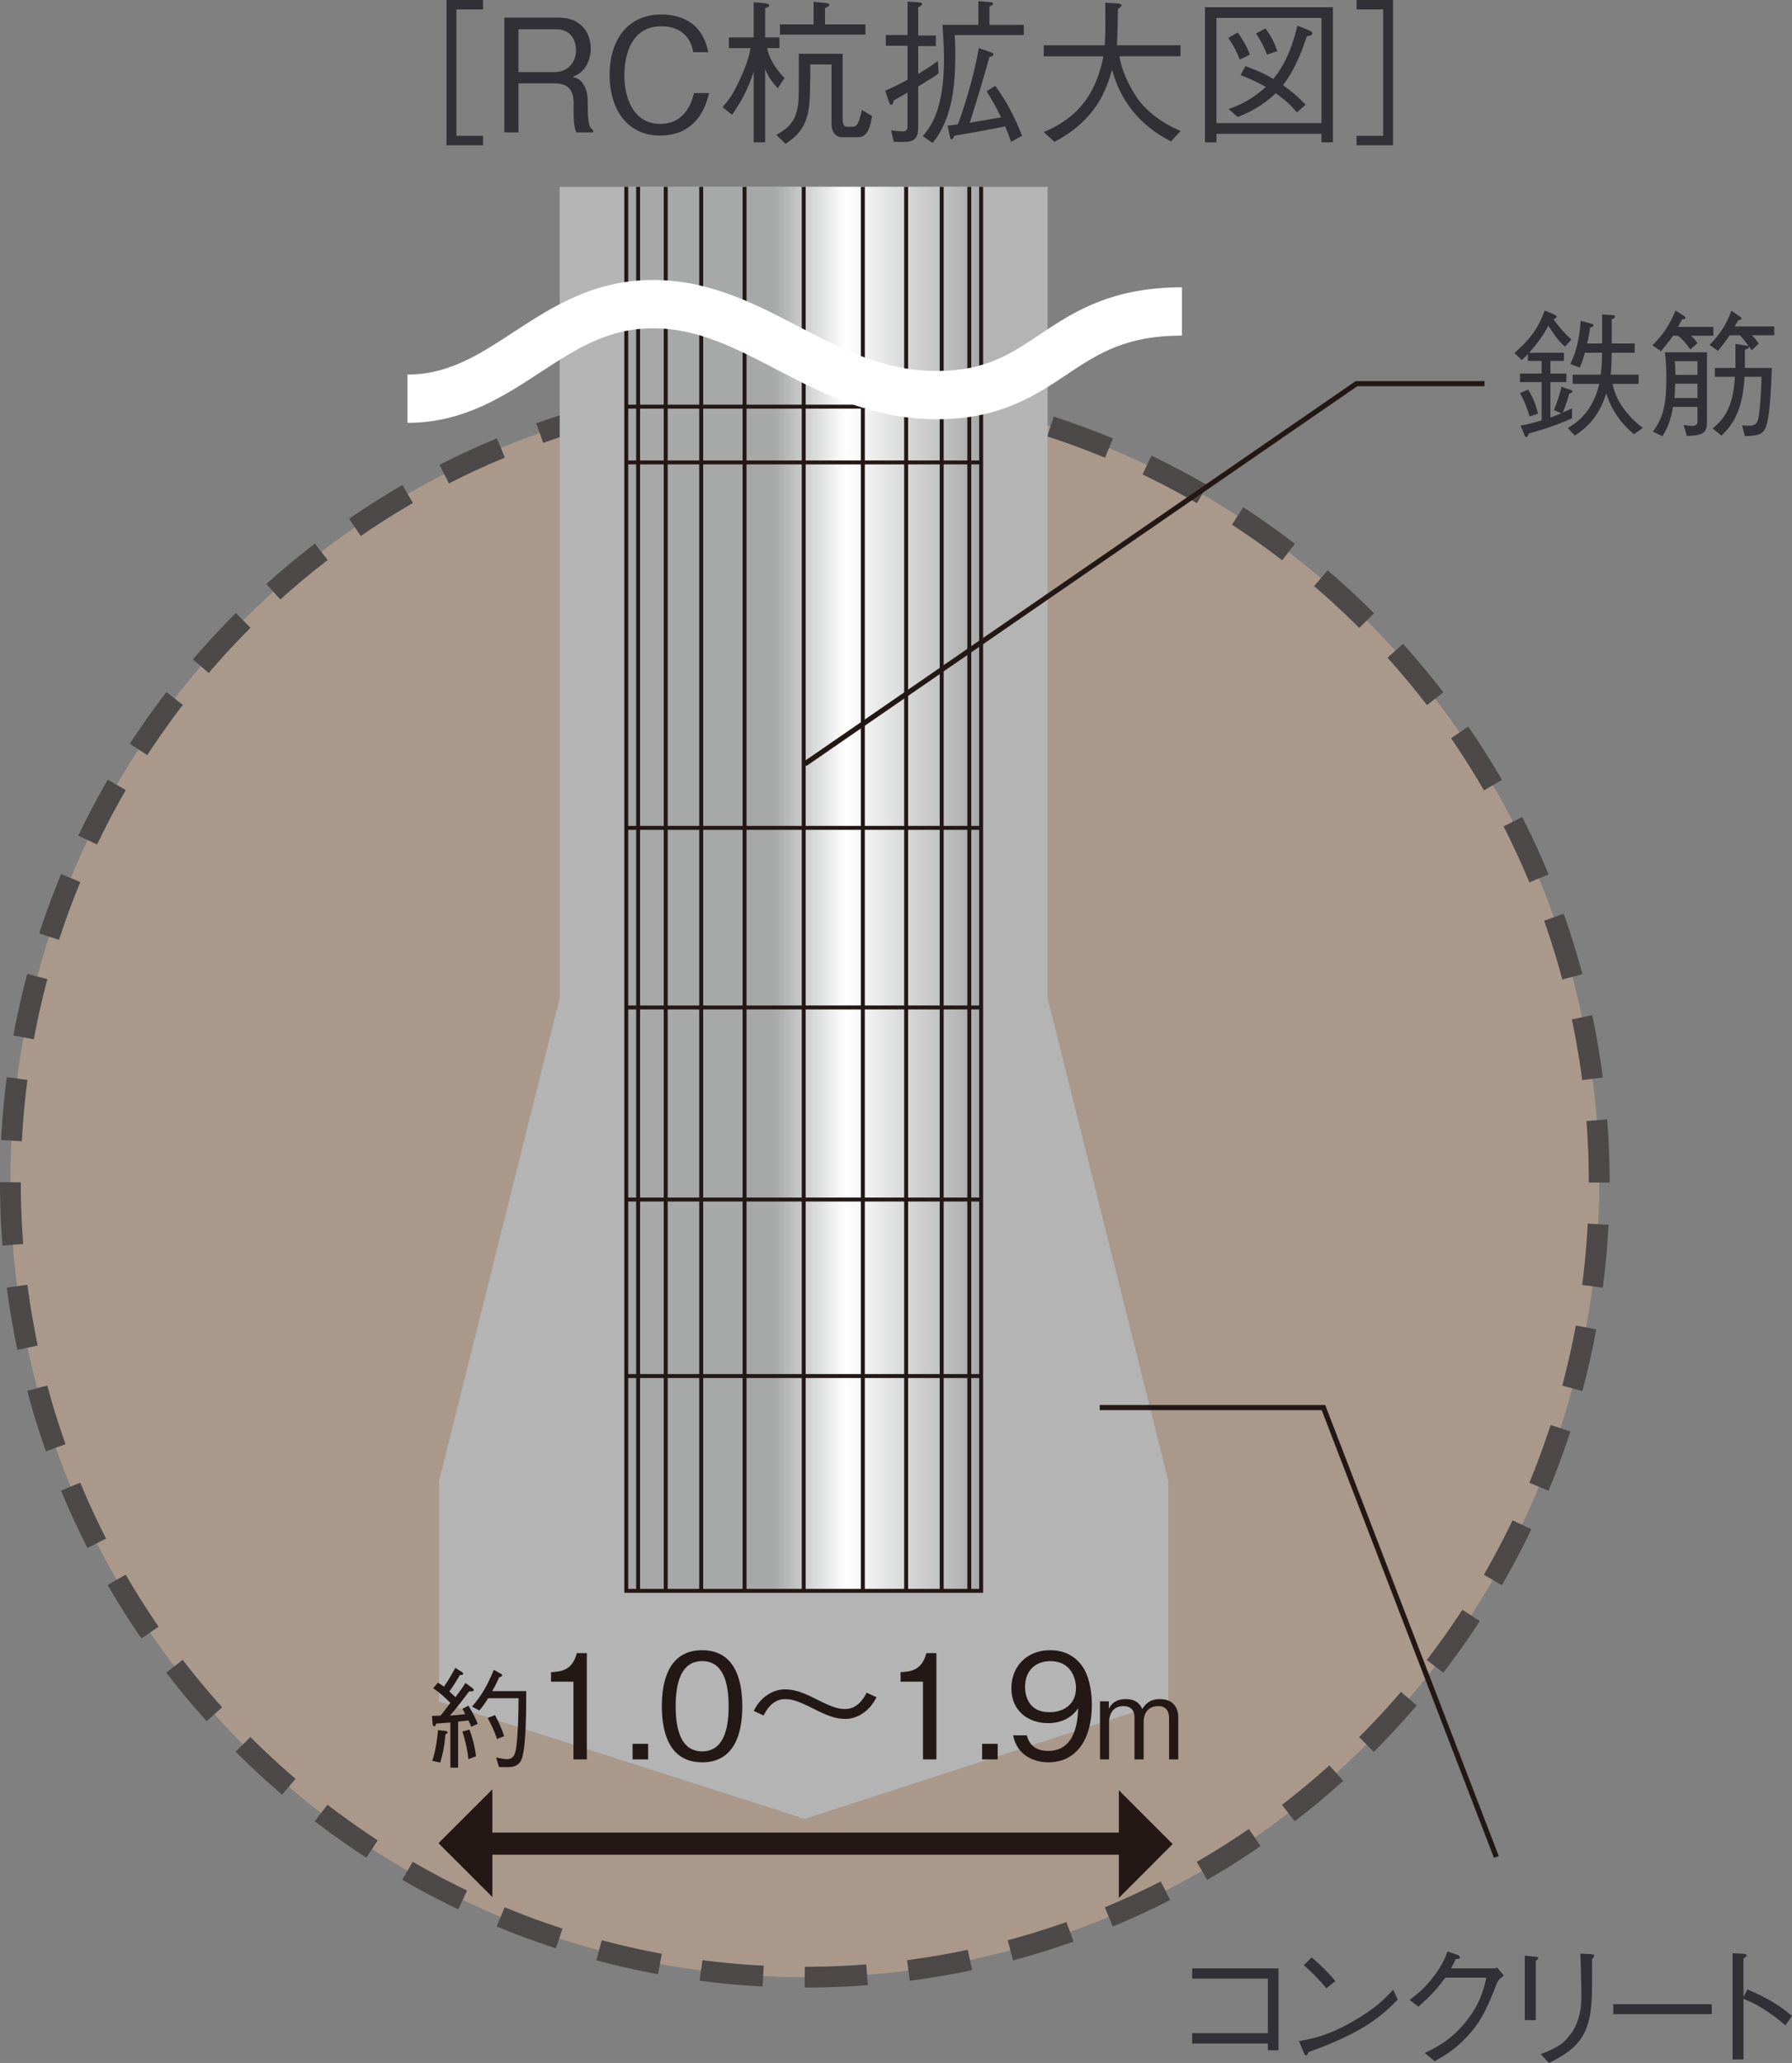 <?xml version="1.0" encoding="UTF-8"?><svg id="_レイヤー_2" xmlns="http://www.w3.org/2000/svg" xmlns:xlink="http://www.w3.org/1999/xlink" viewBox="0 0 171.362 197.198"><rect x="0" y="0" width="171.362" height="197.198" fill="#808080" stroke="none"/><defs><style>.cls-1{fill-rule:evenodd;stroke:#fff;stroke-miterlimit:3.864;stroke-width:4.617px;}.cls-1,.cls-2,.cls-3,.cls-4,.cls-5{fill:none;}.cls-2{stroke-width:2.118px;}.cls-2,.cls-4,.cls-5{stroke:#231815;}.cls-3{stroke:#4c4948;stroke-dasharray:0 0 5.967 3.978;stroke-width:1.989px;}.cls-6{fill:url(#_新規グラデーションスウォッチ_2);}.cls-6,.cls-7,.cls-8,.cls-9,.cls-10{stroke-width:0px;}.cls-4{stroke-width:.49px;}.cls-5{stroke-width:.377px;}.cls-7{fill:#313037;}.cls-8{fill:#231815;}.cls-9{fill:#aa998b;}.cls-10{fill:#b4b4b5;}</style><linearGradient id="_新規グラデーションスウォッチ_2" x1="369.755" y1="87.55" x2="403.689" y2="87.55" gradientTransform="translate(-309.866 -2.586)" gradientUnits="userSpaceOnUse"><stop offset=".416" stop-color="#a7a8a8"/><stop offset=".618" stop-color="#fff"/><stop offset="1" stop-color="#a7a8a8"/></linearGradient></defs><g id="_4_security"><path class="cls-7" d="m46.185,12.986v.901h-3.486V0h3.486v.902h-2.54v12.084h2.54Z"/><path class="cls-7" d="m55.094,12.655c-.181-.556-.24-.962-.24-1.879v-.946c0-1.504-.842-1.864-1.834-1.864h-3.441v4.689h-1.354V1.684h5.216c2.225,0,3.051,1.578,3.051,2.961,0,.812-.3,1.653-.842,2.164-.3.285-.601.421-.887.541.406.12.737.211,1.067.781.346.571.376,1.263.376,1.594v.812c0,.48.06.977.12,1.277.075.346.165.466.391.616v.226h-1.623Zm-1.909-9.859h-3.606v4.088h3.472c1.277,0,2.029-.932,2.029-2.089,0-1.037-.571-1.999-1.895-1.999Z"/><path class="cls-7" d="m63.103,12.956c-3.156,0-4.81-2.556-4.81-5.816,0-3.111,1.562-5.757,4.975-5.757.736,0,2.66.15,3.712,1.729.512.767.662,1.458.752,1.879h-1.443c-.33-2.015-1.878-2.48-3.051-2.48-3.321,0-3.532,3.638-3.532,4.675-.015,2.119.842,4.659,3.427,4.659,2.54,0,3.097-2.39,3.231-2.946h1.443c-.526,2.285-1.909,4.059-4.704,4.059Z"/><path class="cls-7" d="m74.386,8.432c-.586-.571-.962-1.202-1.217-1.833v7.004h-1.098v-6.779c-.45,1.578-1.412,3.277-2.074,4.148l-.901-.736c.586-.676.977-1.143,1.698-2.735.722-1.578.842-2.239.978-2.9h-2.074v-1.022h2.374V.211l1.128.104c.06.016.36.045.36.226,0,.09-.226.181-.391.24v2.796h1.367v1.022h-1.172c.12.781.677,1.863,1.653,2.855l-.632.977Zm7.561,4.689h-1.368c-.901,0-1.066-.812-1.066-1.277v-5.682h-2.029c0,1.248,0,3.668-.195,4.539-.376,1.773-1.322,2.465-2.164,3.052l-.887-.857c2.119-1.142,2.148-2.465,2.148-4.914v-2.841h4.193v6.268c0,.33.046.706.421.706h.557c.405,0,.541-.436.616-.677.075-.24.21-.706.24-.932l.977.586c-.255,1.639-.661,2.029-1.442,2.029Zm-7.364-9.814v-.977h3.216V.165l1.248.136c.075.015.271.06.271.181,0,.104-.181.18-.421.285v1.563h3.862v.977h-8.176Z"/><path class="cls-7" d="m87.805,8.267v3.758c0,.661-.03,1.202-.646,1.442-.271.105-.436.105-1.698.09l-.241-1.097c.301.045.978.105,1.067.105.496,0,.496-.301.496-.571v-3.142c-.541.315-.676.391-1.322.752-.016.104-.061.421-.241.421-.06,0-.12-.03-.195-.241l-.375-1.112c.781-.346,1.262-.586,2.134-1.036v-3.262h-2.074v-1.022h2.074V.15l1.082.075c.195.015.301.045.301.15,0,.135-.181.24-.36.315v2.705h1.683v1.008h-1.683v2.66c.856-.512,1.202-.736,1.879-1.232l.074,1.172c-.495.376-.721.511-1.953,1.263Zm3.486-4.915c.03.391.061.812.061,1.759,0,3.036-.271,6.223-2.164,8.552l-.947-.646c.736-.887,2.029-2.449,2.029-7.439,0-1.232-.091-2.359-.15-3.201h3.441V.105l1.143.105c.12.015.256.029.256.135s-.091.181-.346.285v1.744h3.291v.977h-6.613Zm5.396,10.205c-.166-.466-.361-.991-.571-1.473-1.714.346-3.307.632-4.854.887-.075.211-.15.346-.271.346-.074,0-.12-.075-.149-.24l-.226-1.082c.24,0,.421-.016.977-.12.496-1.218,1.578-4.659,1.999-7.274l1.143.391c.165.06.271.09.271.195,0,.135-.15.195-.391.271-.857,3.036-1.263,4.328-1.879,6.268,1.277-.211,1.593-.256,2.991-.511-.512-1.067-.857-1.653-1.383-2.495l.826-.512c.992,1.338,1.773,2.766,2.57,4.765l-1.052.586Z"/><path class="cls-7" d="m111.985,13.512c-1.474-.721-2.781-1.758-3.788-3.051-.917-1.202-1.428-2.284-1.849-3.787-.586,1.908-1.442,4.734-5.516,6.883l-1.022-.932c2.766-1.172,4.87-3.051,5.712-7.244h-5.712v-1.052h5.832c.03-.526.06-.917.06-2.029,0-.736,0-1.308-.015-2.044l1.172.075c.105,0,.392.029.392.195,0,.06-.061.135-.346.346-.016,1.397-.03,1.608-.091,3.457h6.072v1.052h-5.832c.241,1.759,1.429,3.652,1.834,4.193.496.646,1.698,1.983,4.013,2.945l-.916.992Z"/><path class="cls-7" d="m115.227.691h12.234v12.911h-1.097v-.812h-10.04v.812h-1.098V.691Zm1.098,1.022v10.055h10.04V1.714h-10.04Zm2.029,1.397c.525.722.841,1.277,1.172,2.119l-.977.466c-.256-.676-.526-1.247-1.098-2.074l.902-.511Zm-.872,7.319c1.202-.436,2.27-.946,3.562-2.119-.766-.436-1.578-.812-2.419-1.127l.466-.856c.767.271,1.593.586,2.675,1.217,1.323-1.593,1.954-3.622,2.3-5.095l1.143.466c.12.06.285.135.285.271,0,.226-.391.271-.526.285-.255.752-.991,3.036-2.284,4.675,1.037.706,1.773,1.442,2.164,1.863l-.826.736c-.511-.601-.978-1.082-2.029-1.833-1.397,1.337-2.78,1.938-3.637,2.27l-.872-.752Zm3.532-7.71c.48.661.796,1.202,1.127,2.164l-.977.346c-.241-.631-.512-1.218-1.053-2.029l.902-.48Z"/><path class="cls-7" d="m129.727.902v-.902h3.487v13.888h-3.487v-.901h2.54V.902h-2.54Z"/><path class="cls-9" d="m.994,113.03c0,41.959,34.005,75.969,75.969,75.969,41.953,0,75.964-34.011,75.964-75.969,0-41.953-34.011-75.963-75.964-75.963C34.999,37.067.994,71.077.994,113.03Z"/><path class="cls-3" d="m.994,113.03c0,41.959,34.005,75.969,75.969,75.969,41.953,0,75.964-34.011,75.964-75.969,0-41.953-34.011-75.963-75.964-75.963C34.999,37.067.994,71.077.994,113.03Z"/><polygon class="cls-10" points="100.177 95.417 100.177 17.859 53.523 17.859 53.523 95.417 41.984 141.604 41.984 162.598 111.728 162.598 111.728 141.604 100.177 95.417"/><rect class="cls-6" x="59.888" y="17.859" width="33.935" height="134.209"/><polyline class="cls-5" points="93.823 17.859 93.823 152.069 59.888 152.069 59.888 17.859"/><line class="cls-5" x1="76.853" y1="152.069" x2="76.853" y2="17.859"/><line class="cls-5" x1="82.512" y1="152.069" x2="82.512" y2="17.859"/><line class="cls-5" x1="86.652" y1="152.069" x2="86.652" y2="17.859"/><line class="cls-5" x1="90.051" y1="152.069" x2="90.051" y2="17.859"/><line class="cls-5" x1="92.69" y1="152.069" x2="92.69" y2="17.859"/><line class="cls-5" x1="71.2" y1="152.069" x2="71.2" y2="17.859"/><line class="cls-5" x1="67.054" y1="152.069" x2="67.054" y2="17.859"/><line class="cls-5" x1="63.661" y1="152.069" x2="63.661" y2="17.859"/><line class="cls-5" x1="61.021" y1="152.069" x2="61.021" y2="17.859"/><polygon class="cls-10" points="58.545 159.217 76.608 173.863 94.67 159.217 58.545 159.217"/><line class="cls-5" x1="93.823" y1="131.536" x2="59.888" y2="131.536"/><line class="cls-5" x1="93.823" y1="114.665" x2="59.888" y2="114.665"/><line class="cls-5" x1="93.823" y1="96.305" x2="59.888" y2="96.305"/><line class="cls-5" x1="93.823" y1="79.136" x2="59.888" y2="79.136"/><line class="cls-5" x1="93.823" y1="38.871" x2="59.888" y2="38.871"/><line class="cls-5" x1="93.823" y1="44.203" x2="59.888" y2="44.203"/><path class="cls-7" d="m148.599,39.203c.403-1.001.585-1.664.715-2.235l.897.312c.078.026.156.052.156.13,0,.117-.195.183-.312.222-.143.546-.312,1.065-.611,1.807.364-.156.416-.182.885-.403v.949c-1.781.806-3.536,1.287-4.147,1.456-.026.104-.078.338-.234.338-.091,0-.13-.091-.169-.182l-.364-.91c.689-.117,1.145-.247,2.003-.507v-3.653h-2.067v-.819h2.067v-1.209h-1.313v-.649c-.091.091-.507.494-.585.571l-.702-.676c1.456-1.274,2.236-2.288,2.899-4.056l.936.39c.039.013.208.091.208.195,0,.104-.104.143-.312.221.546.78,1.04,1.353,1.716,1.963l-.611.676c-.286-.247-.806-.715-1.586-2.002-.494.91-.975,1.6-1.833,2.587h3.315v.78h-1.287v1.209h1.521v.819h-1.521v3.38c.533-.182.767-.286,1.053-.402l-.715-.3Zm-2.47-1.963c.48.78.74,1.456.948,2.301l-.806.261c-.247-.807-.494-1.456-.923-2.224l.78-.338Zm10.192-4.407v.884h-2.197c-.026,1.431-.065,1.769-.104,2.094h2.679v.884h-2.51c.169.663.391,1.417,1.066,2.354.521.702,1.131,1.339,1.846,1.846l-.845.611c-.559-.442-2.015-1.769-2.652-3.9-.74,2.301-1.937,3.328-3.003,4.03l-.676-.715c1.118-.702,2.366-1.651,3.016-4.226h-2.548v-.884h2.678c.092-.689.131-1.262.131-2.094h-1.651c-.156.599-.234.819-.481,1.418l-.91-.339c.78-1.572.924-3.12.988-4.134l1.054.286c.091.026.182.052.182.143,0,.117-.117.156-.312.208-.013.026-.155,1.015-.299,1.534h1.431v-2.782l.987.078c.169.014.247.026.247.13,0,.156-.233.234-.312.261v2.313h2.197Z"/><path class="cls-7" d="m161.711,32.092c.233.222.39.391.61.702l-.676.611c-.429-.585-.741-.988-1.196-1.313h-.468c-.325.469-.507.702-1.145,1.482l-.818-.572c.91-.91,1.508-1.677,2.21-3.314l.806.507c.091.064.144.117.144.182,0,.13-.183.144-.325.144-.065.13-.26.48-.39.728h3.38v.845h-2.132Zm-.403,9.582l-.312-1.054c.247.039.56.092.807.092.507,0,.52-.261.52-.469v-1.352h-2.34c-.156.845-.338,1.768-1.014,2.808l-.91-.441c1.04-1.392,1.287-2.718,1.287-5.161,0-1.262-.078-1.872-.144-2.418h4.03v6.578c0,1.053-.208,1.364-1.924,1.417Zm1.014-4.992h-2.132c-.026.728-.026.896-.065,1.365h2.197v-1.365Zm0-2.158h-2.171c.052.48.065,1.066.065,1.312h2.105v-1.312Zm5.214-2.471c.285.286.39.43.649.794l-.676.637q-.144-.195-.247-.352c-.013.092-.026.183-.403.312v1.729h2.574c-.052,1.325-.143,4.121-.468,5.33-.247.936-.624,1.156-2.106,1.195l-.272-1.04c.208.014.494.039.676.039.793,0,.858-.48.949-1.131.182-1.352.233-3.068.233-3.549h-1.625c-.155,3.224-1.131,4.589-2.196,5.629l-.858-.688c.754-.624,1.989-1.664,2.132-4.94h-1.911v-.845h1.963v-2.302l1.054.169c.025,0,.169.026.194.026-.155-.221-.532-.729-.818-1.015h-.976c-.402.586-.767,1.066-1.118,1.495l-.806-.585c1.235-1.234,1.651-2.158,2.093-3.25l.819.56c.039.025.143.104.143.182,0,.117-.246.156-.312.169-.104.169-.247.429-.351.585h3.796v.845h-2.132Z"/><path class="cls-7" d="m114.002,195.34v-.988h7.241v-5.214h-7.241v-.975h8.255v7.826h-1.014v-.649h-7.241Z"/><path class="cls-7" d="m133.664,191.141c-1.457,1.456-3.043,3.042-8.529,5.018-.013.026-.155.338-.233.338-.104,0-.169-.155-.247-.324l-.442-1.066c1.287-.234,2.704-.481,5.097-1.846,2.262-1.274,3.172-2.263,3.913-3.068l.442.949Zm-6.839-1.079c-.637-.807-1.378-1.521-2.145-2.21l.754-.741c.402.338,1.508,1.312,2.262,2.274l-.871.677Z"/><path class="cls-7" d="m142.719,188.163c.195,0,.273-.013.469-.065l.61.741c-.507.416-.571.546-.676.78-1.065,2.809-1.755,4.03-3.276,5.512-.884.858-1.533,1.262-2.651,1.898l-.949-.78c1.144-.559,2.509-1.234,3.938-3.003,1.365-1.703,1.69-3.081,1.95-4.199h-3.926c-.572.78-1.17,1.547-2.574,2.77l-.845-.637c.715-.547,1.495-1.145,2.418-2.393.793-1.079,1.027-1.742,1.209-2.249l.936.325c.247.091.261.221.261.247,0,.116-.169.143-.416.169-.13.286-.261.559-.442.884h3.965Z"/><path class="cls-7" d="m146.833,187.045c.104,0,.26.039.26.13,0,.065-.013.091-.233.273v5.655h-1.054v-6.162l1.027.104Zm.507,9.309c1.495-.572,2.067-.962,2.587-1.573.754-.884,1.301-2.015,1.301-4.056,0-.391-.039-2.133-.053-2.483-.013-.403-.013-.468-.052-1.495l1.053.052c.053.013.273.026.273.156,0,.052-.026.078-.208.338.013,3.718.026,4.992-.507,6.5-.663,1.898-2.379,2.782-3.614,3.406l-.78-.845Z"/><path class="cls-7" d="m154.274,192.531v-.949h9.412v.949h-9.412Z"/><path class="cls-7" d="m167.098,190.165c2.21.962,3.081,1.573,4.264,2.535l-.637.91c-.39-.338-.884-.78-1.781-1.365-1.04-.688-1.638-.936-2.223-1.17v5.785h-1.04v-10.153l.987.052c.065,0,.364.014.364.183,0,.078-.104.143-.312.285v3.68l.377-.741Z"/><path class="cls-1" d="m38.964,38.112c9.391,0,13.566-9.04,23.476-9.04,9.904,0,16.165,8.696,27.12,8.696,10.95,0,11.463-7.995,23.464-7.995"/><polyline class="cls-4" points="76.964 73.028 129.714 36.675 141.96 36.675"/><polyline class="cls-4" points="143.091 177.505 126.557 134.553 105.161 134.553"/><polygon class="cls-10" points="111.576 162.639 76.97 173.863 41.902 162.639 44.384 160.332 109.223 160.484 111.576 162.639"/><path class="cls-8" d="m45.061,165.06c-.094-.239-.146-.354-.271-.604-.115.021-.637.072-.981.114v4.404h-.741v-4.32c-.188.01-.855.072-1.367.104-.021.083-.062.271-.167.271-.031,0-.146-.031-.167-.25l-.062-.752c.178,0,.658-.021.814-.031.125-.136.178-.188.501-.626.083-.115.303-.396.448-.595-.511-.501-1.043-1.002-1.648-1.389l.459-.542c.219.136.47.312.574.386.219-.323.553-.804,1.085-1.795l.637.396c.084.052.115.125.115.167,0,.136-.22.115-.313.115-.354.615-.605,1.022-1.012,1.575.094.084.511.46.595.543.334-.448.688-.939.949-1.356l.616.448c.083.062.178.157.178.229,0,.115-.146.126-.449.136-1.189,1.587-1.514,1.952-1.837,2.307.553-.031,1.044-.083,1.472-.136-.104-.219-.156-.303-.271-.511l.574-.303c.448.73.688,1.21.887,1.743l-.615.271Zm-2.464.721c-.114,1.263-.271,1.973-.501,2.703l-.762-.167c.282-.783.491-2.046.543-2.933l.73.083c.042,0,.188.021.188.136,0,.094-.125.146-.198.178Zm2.192,2.38c-.104-1.075-.355-1.973-.574-2.641l.679-.188c.271.73.49,1.493.626,2.558l-.73.271Zm5.177-.251c-.251.971-.96,1.013-1.472,1.013-.125,0-.668-.011-.783-.011l-.271-.918c.596.125.772.167,1.013.167.752,0,.856-.616.939-1.357.156-1.398.188-2.881.198-4.467h-2.912c-.334.543-.563.855-.845,1.169l-.7-.376c.971-1.085,1.535-2.16,2.088-3.507l.657.365c.084.042.146.095.146.157,0,.114-.24.177-.282.188-.198.418-.428.918-.678,1.325h3.256c0,1.576,0,4.833-.354,6.252Zm-2.432-1.681c-.271-.762-.522-1.314-.897-2.014l.699-.271c.459.877.678,1.419.876,2.015l-.678.271Z"/><path class="cls-8" d="m54.837,168.181v-7.431h-2.144v-.905c.905-.056,2.032-.125,2.464-1.823h.96v10.159h-1.28Z"/><path class="cls-8" d="m60.49,168.181v-1.489h1.489v1.489h-1.489Z"/><path class="cls-8" d="m67.144,168.459c-3.117,0-3.854-2.797-3.854-5.357s.737-5.357,3.854-5.357,3.841,2.824,3.841,5.357c0,2.547-.724,5.357-3.841,5.357Zm0-9.672c-1.99,0-2.533,2.032-2.533,4.314,0,2.379.585,4.313,2.533,4.313,1.962,0,2.532-1.948,2.532-4.313,0-2.352-.57-4.314-2.532-4.314Z"/><path class="cls-8" d="m83.819,162.238c-.223.404-.404.738-.808,1.127-.793.779-1.642.947-2.144.947-1.016,0-1.809-.334-3.103-.988-1.42-.71-1.99-.904-2.7-.904-1.196,0-1.781,1.057-2.045,1.559l-.947-.432c.223-.404.404-.738.808-1.127.793-.766,1.642-.933,2.144-.933,1.016,0,1.809.319,3.103.974,1.42.71,1.99.904,2.7.904,1.196,0,1.781-1.057,2.045-1.559l.947.432Z"/><path class="cls-8" d="m88.263,168.181v-7.431h-2.144v-.905c.905-.056,2.032-.125,2.464-1.823h.96v10.159h-1.28Z"/><path class="cls-8" d="m93.916,168.181v-1.489h1.489v1.489h-1.489Z"/><path class="cls-8" d="m100.249,168.459c-1.378,0-2.992-.654-3.368-2.574h1.309c.111.375.403,1.488,2.046,1.488,2.686,0,2.825-3.047,2.866-4.077-.264.362-1.029,1.42-2.895,1.42-1.837,0-3.492-1.128-3.492-3.34,0-2.032,1.433-3.632,3.701-3.632,1.614,0,2.574.793,3.09,1.544.793,1.155.904,2.895.904,3.66,0,3.187-1.378,5.511-4.161,5.511Zm.194-9.672c-1.405,0-2.421.891-2.421,2.463,0,.863.348,2.422,2.324,2.422,1.461,0,2.546-.835,2.546-2.296,0-.975-.5-2.589-2.449-2.589Z"/><path class="cls-8" d="m111.795,168.181v-3.956c0-.448-.156-1.137-1.013-1.137-1.419,0-1.419,1.336-1.419,1.471v3.622h-.877v-4.019c0-.929-.647-1.074-1.064-1.074-1.347,0-1.367,1.377-1.367,1.492v3.601h-.866v-5.553h.845v.721c.23-.48.668-.929,1.607-.929,1.127,0,1.43.604,1.587.949.292-.449.678-.949,1.69-.949,1.315,0,1.754.897,1.754,1.701v4.06h-.877Z"/><line class="cls-2" x1="46.393" y1="176.234" x2="107.681" y2="176.234"/><polygon class="cls-8" points="106.992 171.13 106.992 181.425 112.137 176.275 106.992 171.13"/><polygon class="cls-8" points="47.082 181.338 47.082 171.048 41.931 176.193 47.082 181.338"/></g></svg>